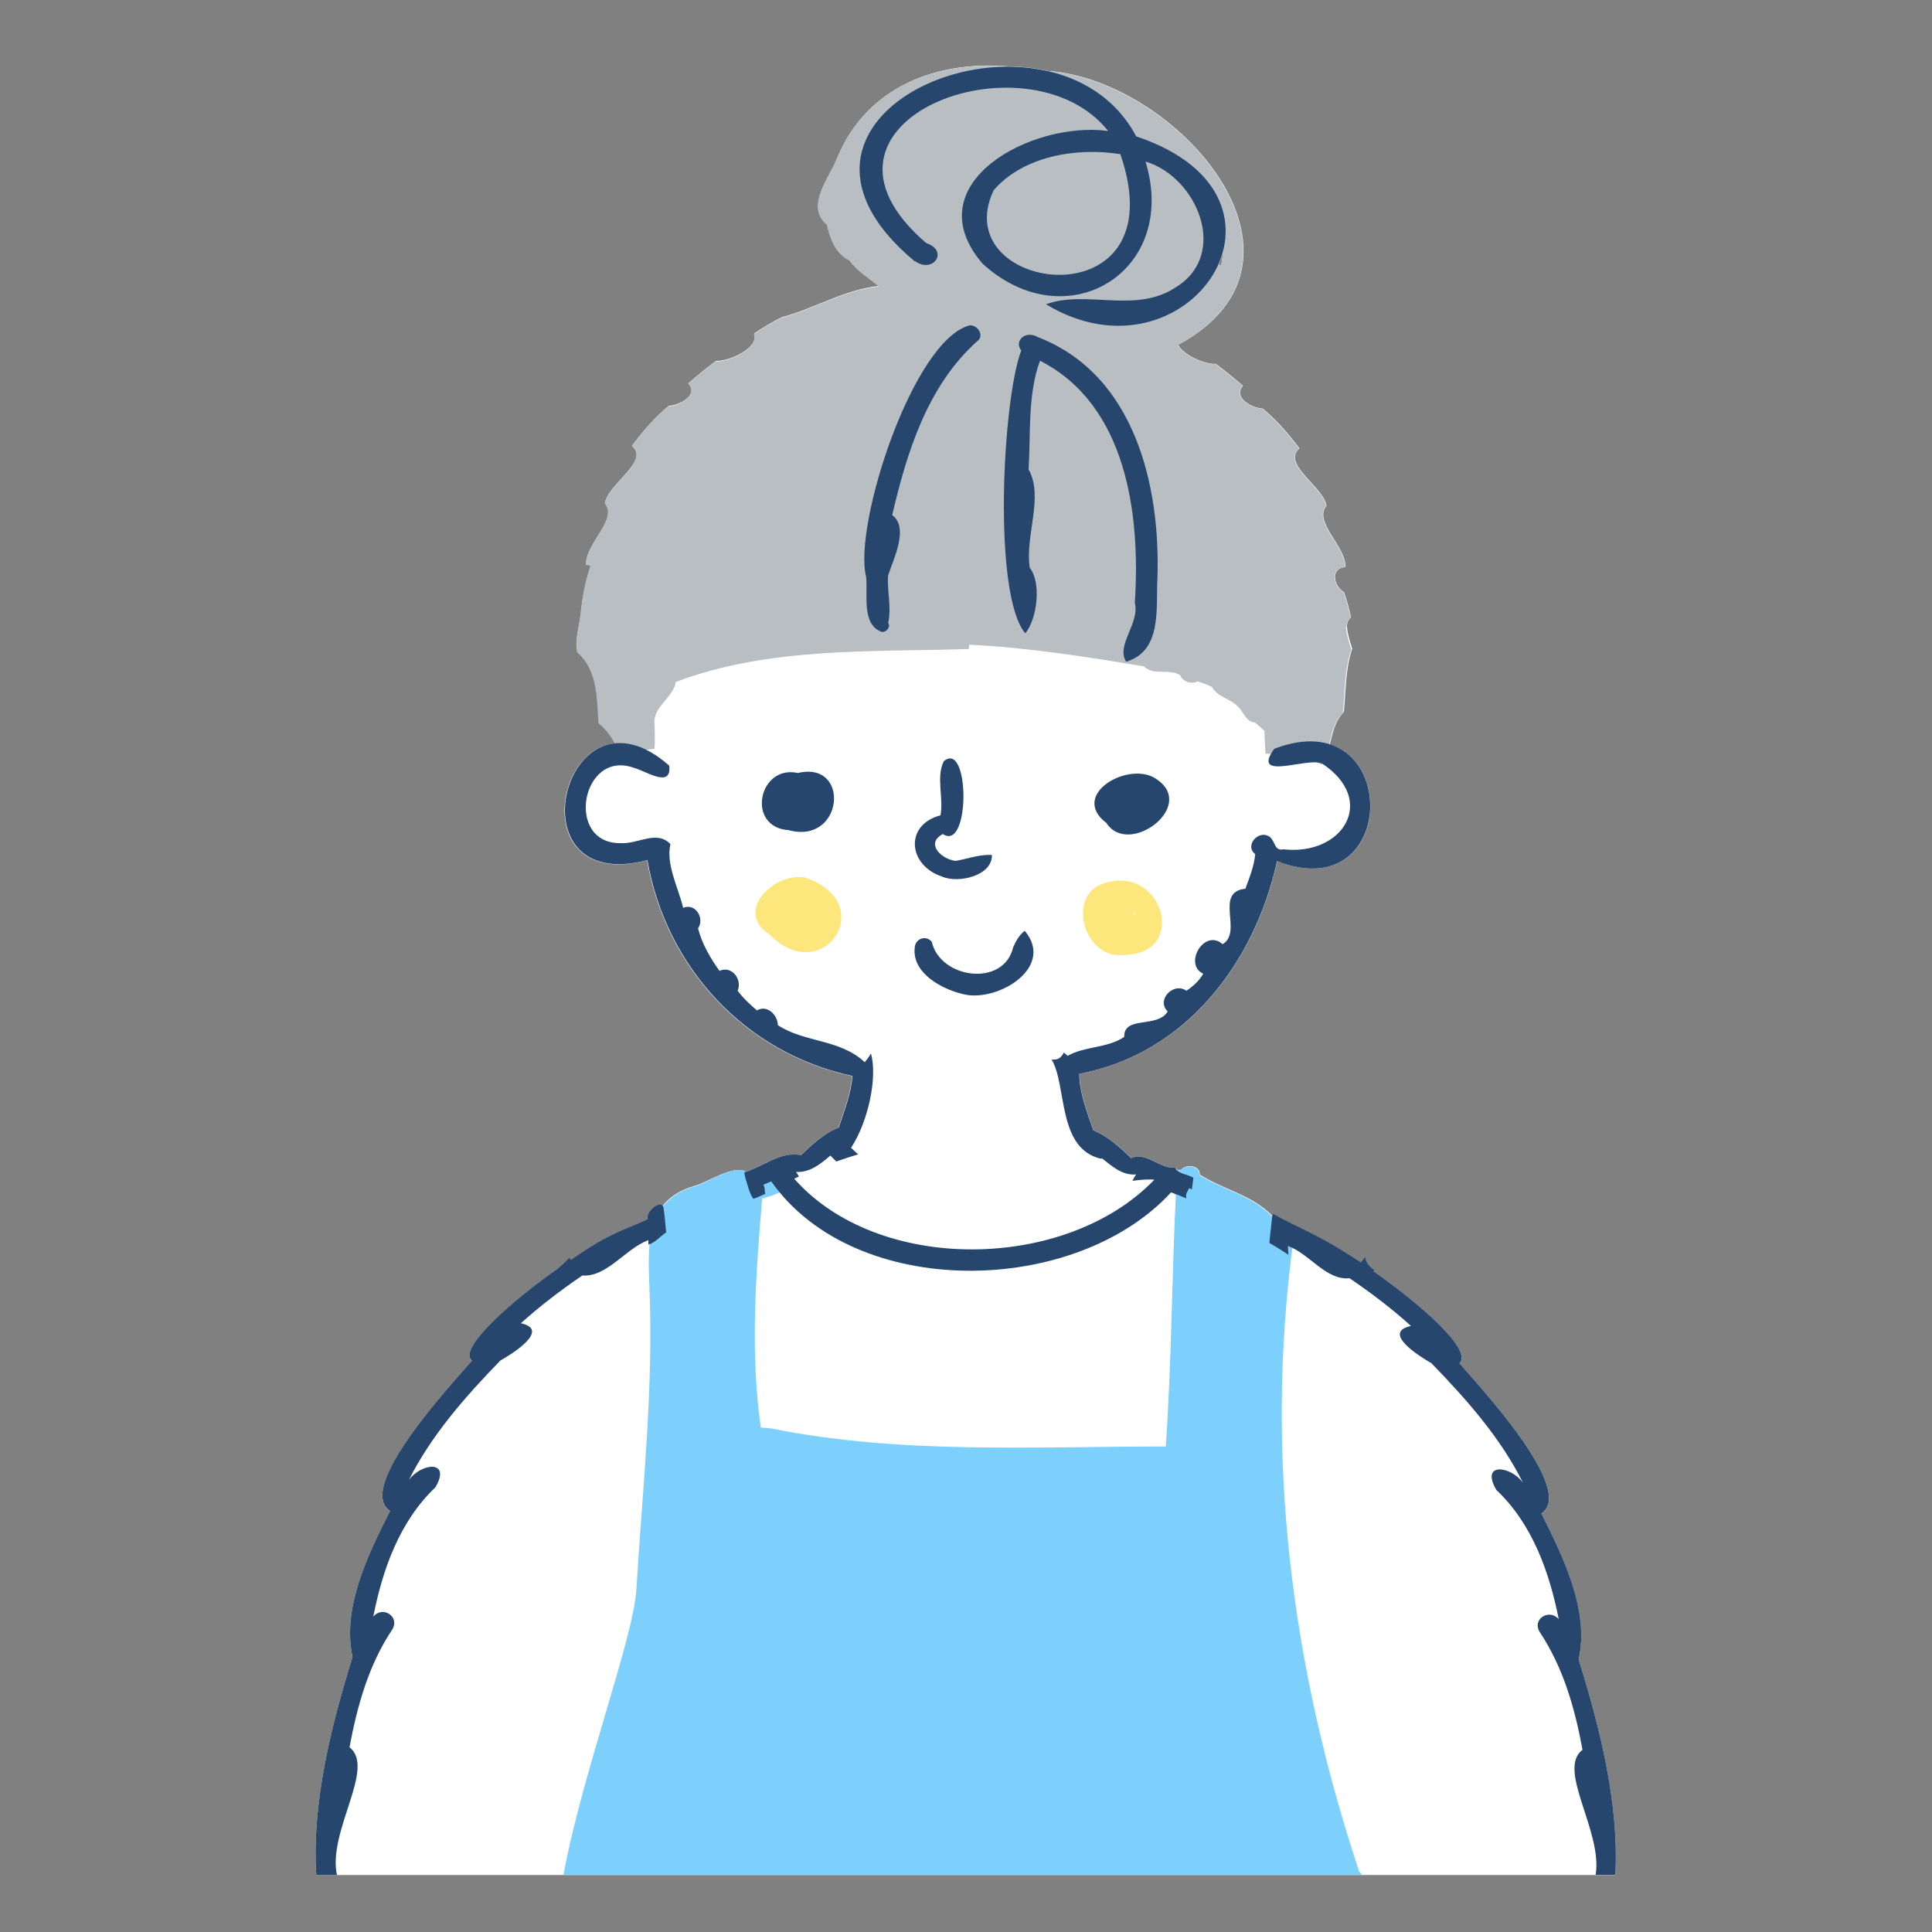 <?xml version="1.0" encoding="UTF-8"?>
<svg id="_レイヤー_1" xmlns="http://www.w3.org/2000/svg" version="1.1" viewBox="0 0 1000 1000">
  <rect x="0" y="0" width="1000" height="1000" fill="#808080" stroke="none"/>
  <!-- Generator: Adobe Illustrator 29.6.1, SVG Export Plug-In . SVG Version: 2.1.1 Build 9)  -->
  <defs>
    <style>
      .st0 {
        fill: #b9bec2;
      }

      .st1 {
        fill: #7dd0fc;
      }

      .st2 {
        fill: #26466d;
      }

      .st3 {
        fill: #fff;
      }

      .st4 {
        fill: #fde67c;
      }
    </style>
  </defs>
  <path class="st3" d="M164,970.5h672.1c2-36.9-8.2-76.8-19-111.4,5.7-25.1-7.8-52.7-19.3-75.6,18.3-11.9-31.9-65.6-42.4-77.7,7-6.7-19.1-29.8-44.5-47.7.3-.1.6-.2.9-.3-2.4-1.7-5.1-4-5-7.2-1,1-1.7,2-2.4,2.9-24.1-15.8-30.9-17-45.8-25.3,0,.1,0,.3,0,.4,0,0,0,0,0,0v.7c-10.8-10.9-23.2-12.6-37.6-21.3,0,0,0,0,0,0,.3-4.9-7.2-5.7-9.6-2.5-.6,0-1.3,0-1.9.1-.4-.4-.9-.8-1.1-1.4-7.3,1.4-15-8.4-22.8-4.7-5.5-5.3-12.2-11.6-19.6-14.4-3.2-9.5-7.2-19.4-7.3-29.3,55.1-10.3,90.8-57.4,102.4-110.1,53.3,20.9,62.4-49.2,27.2-60.4,1.5-5.9,2.6-12,7.3-16.8,1-10.9.8-22.3,4.3-32.7-1.1-3.7-2.5-7.6-2.7-11.6,0-1.8.6-3.4,2.1-4.7-1-4.4-2.1-8.7-3.6-13-5.2-2.9-7.5-12.3.7-13,.4-10.7-16.8-23.3-9.8-31.7-1.3-9.7-23.4-21.6-14-29.7-5.5-7.4-11.6-14.5-19-20.6-6.1-.5-15.5-5.8-10.2-11.8-4.7-4-9.3-7.9-14.2-11.4-5.3.4-16.5-4.3-19.4-9.8,81.1-43.7-.5-137.2-67.5-141.8-6.5-1.5-13.2-2.2-19.9-2.3-37.4-3.3-74.2,10.5-89.2,47.8-4.1,10.3-16.4,24.4-5,33.9,1.4,6.9,4.6,15.3,11.6,18.4,3.9,5.6,9.6,8.7,15.2,13.5-18.3,1.9-33.7,11.9-50.4,16.2-5.3,2.7-9.5,5.2-14.2,8.3,2.7,7.8-13.4,14.6-19.8,14.3-4.9,3.6-9.6,7.5-14.2,11.5,5.3,6-4.2,11.3-10.3,11.8-7.3,6-13.4,13.2-18.9,20.5,9.5,8-12.7,20-14,29.7,6.9,8.5-10.2,21-9.8,31.8.9,0,1.7.2,2.4.6-3.1,9.1-4.4,17.5-5.2,25.4h0c-.8,6.4-3,12.8-1.7,19.2,10.9,9.6,10.1,24,11.1,36.8,3.7,3,6.4,6.7,8.4,10.7-33.7,3.2-41.5,75.7,16.5,60.5,9.7,55.6,50.8,99.9,106.1,111.7-.6,9.1-4.2,18-7.1,26.8-7.4,2.7-14,9-19.6,14.3-9.6-2.3-19,5.3-28.1,8.4-6.5-3.8-20,5.4-26.3,7.2-7.9,2.2-13.3,5.8-17,10.5-2-2.4-8.9,3.1-7.7,7-11.1,5.2-19.7,6.9-39.7,21-.3-.4-.5-.7-.9-1.1-1.8,2-3.8,3.8-5.9,5.6,0,0,0,0,.1,0-22.5,15.6-52.4,41.6-44.5,47.7-10.5,12.2-60.7,65.8-42.4,77.8-11.6,22.9-25,50.4-19.4,75.6-10.9,34.9-21.2,75.4-18.8,112.7ZM632.9,131c-.1,2.2-.4,4.4-.9,6.6-.4-.4-.8-.5-1.3-.7.9-1.9,1.6-3.9,2.1-5.9Z"/>
  <g>
    <path class="st4" d="M416.6,454.2c-16.6-2.7-36.4,17.9-18.5,29.3,27.6,28.5,57.9-16,18.5-29.3Z"/>
    <path class="st4" d="M574.6,456.4c-23.8,3.6-14.6,40.6,7.3,37.9,32.7-.7,20.3-44.2-7.3-37.9ZM586.8,473.5c0-.7,0-1.5-.4-2.2.4.5.8,1.1,1.2,1.6-.3.2-.5.4-.7.6Z"/>
    <path class="st0" d="M697,324.3c0-1.8.6-3.4,2.1-4.7-1-4.4-2.1-8.7-3.6-13-5.2-2.9-7.5-12.3.7-13,.4-10.7-16.8-23.3-9.8-31.7-1.3-9.7-23.4-21.6-14-29.7-5.5-7.4-11.6-14.5-19-20.6-6.1-.5-15.5-5.8-10.2-11.8-4.7-4-9.3-7.9-14.2-11.4-5.3.4-16.5-4.3-19.4-9.8,83.4-45-5.1-142.4-73.1-142-41.9-8.5-86.6,3.6-103.5,45.8-4.1,10.3-16.4,24.5-5,34,1.4,6.9,4.6,15.3,11.6,18.4,3.9,5.6,9.6,8.7,15.2,13.5-18.3,1.9-33.7,11.9-50.4,16.2-5.3,2.7-9.5,5.2-14.2,8.3,2.7,7.8-13.4,14.6-19.8,14.3-4.9,3.6-9.6,7.5-14.2,11.5,5.3,6-4.2,11.3-10.3,11.8-7.3,6-13.4,13.2-18.9,20.5,9.5,8-12.7,20-14,29.7,6.9,8.5-10.2,21-9.8,31.8.9,0,1.7.2,2.4.6-3.1,9.1-4.4,17.5-5.2,25.4h0c-.8,6.4-3,12.8-1.7,19.2,10.9,9.6,10.1,24,11.1,36.8,5.8,4.7,9.5,11.1,11.3,18,5.4-2.8,11.6-4.3,17.7-4.8.2-4.7.2-9.3-.1-14,0-8.1,9.9-12.9,11.1-20.6,48.1-18.4,102.7-15.4,151.7-17.1,0-.7,0-1.5.2-2.2,30.2,1.4,61.4,6.4,90.4,11.2,4.8,5,12.8,1,18.7,4.5,1.2,3.3,5.7,5,9,3.3,2.6.7,5.1,1.7,7.6,2.9,2.9,5.7,11.2,6.2,14.9,12,1.7,2.2,3.4,6.2,7.2,6.3,1.7,1.5,3.4,2.9,5,4.4,0,3.9.3,7.8.5,11.8,9.9.2,20.2,1.6,29.2,5.7,5-8.5,3.5-19.3,10.9-26.9,1-10.9.8-22.3,4.3-32.7-1.1-3.7-2.5-7.6-2.7-11.6ZM628.3,109.5c4.3,8.5,5.8,18.4,3.7,28-2.9-2.6-6.9-1.1-9.4,1.4,3.6-9.1,5.7-19.3,5.7-29.4Z"/>
    <path class="st1" d="M291.7,970.5h413.3c-.5-.6-.9-1.3-1.5-1.8-35.1-105.7-49-214.9-34.2-325.7,5.7-6.9-2.1-10.5-10.8-13.3h0c-10.8-11.1-23.3-12.8-37.7-21.5,0,0,0,0,0,0,.3-4.9-7.2-5.7-9.6-2.5-3.8-.4-8.7,2.9-6.1,6.8,0,0,0,0,0,0h0c-.4,2.6,2.1,4.4,3.5,6.2,0,0,0,0,0,0,0,0,0,0,0,0-2.1,43.3-2.2,86.7-5.2,130-67.8,0-137.9,4.1-204-9.3-1.9-.2-3.8-.4-5.6-.5-5.6-39-2.6-79.5.7-118.6,29.6-7.1,16-27.4-7.4-13.3-6.2-5-20.5,4.9-27,6.9-25.4,7-24.9,29.1-24,51.3,2.3,52.6-3.5,104.7-6.7,157.2-1.4,25.5-28,95.1-37.8,148.2Z"/>
  </g>
  <g>
    <path class="st2" d="M487.7,453.8c9.1,3.6,26.1-.8,25.7-11.3-6.5-.3-12.5,2-18.7,3.1-7.3-.8-16-8.9-6.7-13.9,14.3,9.5,14-48.9.5-37.7-4.1,8.3,0,18.9-1.7,28-18.9,5-16.7,26,.8,31.7Z"/>
    <path class="st2" d="M598.9,403.5c-13.8-10.4-45.9,7.6-26.2,22.5,11.4,17.7,46.7-8.5,26.2-22.5Z"/>
    <path class="st2" d="M408.3,429.7c28.4,7.6,32.1-36.1,4.7-29.6-20.5-4.5-27,28.2-4.7,29.6Z"/>
    <path class="st2" d="M666.9,649.8c-.1-1.6-.2-3.2-.3-4.9,11.1,3.9,19.8,18,31.9,16.7,11.2,7.6,22.1,15.9,31.8,24.7-15.5,3.4,4.7,15.9,10.6,19.3,18.4,18.9,36.1,39.1,47.4,61.9-6.2-8.8-22.3-10.9-13.8,3.7,18.9,17.8,27.6,43.2,32.3,66.9-4.8-5.7-14.1-.1-9.8,6.7,12.1,18.2,18.2,39.5,22.1,60.9-13.5,10.1,10.5,42.2,6.8,64.7h10.2c2-36.9-8.2-76.8-19-111.4,5.7-25.1-7.8-52.7-19.3-75.6,18.2-11.9-31.9-65.6-42.4-77.7,7-6.7-19.1-29.8-44.5-47.7.3-.1.6-.2.9-.3-2.4-1.7-5.1-4-5-7.2-1,1-1.7,2-2.4,2.9-24.1-15.8-30.9-17-45.8-25.3v.4h0c-.4,3.6-.8,7.3-1.2,11h0c-.1,1.3-.3,2.5-.4,3.8,3.4,2,6.8,4.1,10.1,6.3Z"/>
    <path class="st2" d="M164,970.5h10.4c-4.9-22.7,20.3-55.4,6.5-66.1,4-21.4,9.9-42.7,22.1-60.9,4.2-6.8-5-12.6-9.8-6.7,4.7-23.8,13.3-49.1,32.2-67,8.4-14.5-7.6-12.5-13.8-3.7,11.4-22.8,29-43,47.4-61.9,5.9-3.3,26.2-15.9,10.6-19.3,9.7-8.7,20.6-17.1,31.8-24.7,12.8.9,22.3-13.9,34.2-18.3,0,.8,0,1.6,0,2.3,3.9-1.2,5.9-4.2,9.2-6.3-.4-4.1-.7-8.1-1.3-12.2h0c-.3-5.7-9.6.9-8.3,5.4-11.1,5.2-19.7,6.9-39.7,21-.3-.4-.5-.7-.9-1.1-1.8,2-3.8,3.8-5.9,5.6,0,0,0,0,.1,0-22.5,15.6-52.4,41.6-44.5,47.7-10.5,12.2-60.7,65.8-42.4,77.8-11.6,22.9-25,50.4-19.4,75.6-10.9,34.9-21.2,75.4-18.8,112.7Z"/>
    <path class="st2" d="M500.7,515c17.6,2.6,45.1-14.9,29.7-33.2-2.8,2-4.6,5.4-6,8.5-4.7,20.7-37.7,16.5-42.1-2.8-2.6-3.2-7.3-2.2-8.6,1.6-3,14.2,14.4,23.7,27,25.9Z"/>
    <path class="st2" d="M473.7,135.2c9.2,6.6,17.7-5.3,5.7-9.4-73.6-63.1,52.6-110.2,94.2-58-39.7-5.4-100.4,27.3-65.1,68.6,43.5,39.8,101.9,4.2,84.4-52.8,26.8,8,43.3,47.9,16,64.9-21,14.2-46.5,1.3-67.5,9,73.2,44.2,141.3-55.4,46.7-86.9-42.1-79.4-209.2-14.1-114.6,64.7ZM579.9,79.8c30.4,88.1-90.9,72.2-65.6,18.7,15.1-17.6,42.8-22.4,65.6-18.7Z"/>
    <path class="st2" d="M502.3,168.3c-29.6,6.9-60.8,103.7-54,130.2,1,9-2.6,24.9,8.2,28.6,2.2.2,4.7-2.6,3.2-4.7,1.9-8.1-.7-16.4,0-24.6,2.8-8.6,10.9-24.7,2.1-31.2,7.5-32.1,18.1-66.8,44-90,3.7-2.5.7-8-3.4-8.2Z"/>
    <path class="st2" d="M587.3,311.7c3,10.8-9.9,22.1-4.4,30.8,18.9-5.6,15.3-28.2,16.2-43.6,1.5-47-11.5-105-61.9-124.4-6.4-3.8-12.5,2-8.6,6.9-9.7,25.3-14.9,126.4,2.1,146.4,6.2-7.5,8.4-26.3,2.3-33.9-2.6-16.2,7.4-36.8-.6-50.9,1.1-18.6-.5-39.1,5.9-56.3,45.1,23,52,80,49.1,125Z"/>
    <path class="st2" d="M606.2,617.2c2.7.9,5.3,2,7.9,3.1-.7-2.2.6-3.6,1.4-5.3.5.2,1,.4,1.4.6.3-2,.5-4,.8-6-2.9-1.9-8.4-1.9-9.4-5.4-7.3,1.4-15-8.4-22.8-4.7-5.5-5.3-12.2-11.6-19.6-14.4-3.2-9.5-7.2-19.3-7.3-29.3,55.1-10.3,90.8-57.4,102.4-110.1,64.7,25.4,64.4-83.5-1.5-58.1-12.2,17.1,17.3,4.1,24.8,7.6,28.8,19,10.8,47.9-20,44.4-4.6,1-4.1-3.7-6.9-6.3-5.8-4.4-13.5,4.4-7.7,8.8-.6,6.2-2.9,12-5.1,17.9-16.4,1.7-1.1,22.5-11.8,28.7-9.5-8.4-20.4,10.5-10,15.3-2.1,3.6-5.2,6.5-8.7,8.8-6.8-4.7-15.8,4.9-9.7,10.7-5.2,8.9-22.8,2-22.5,13.2-8.7,5.9-20.3,4.7-29.3,9.8-.6-.6-1.3-1.1-1.9-1.7-1.6,2.7-2.9,3.9-6.4,3.6,8.1,13.3,2.7,46.2,25.7,51.4.1-.1.2-.2.3-.3,5.3,4.1,10.5,9,17.8,8.4-.8.9-1.4,2.1-1.9,3.3,3.7-.5,7.5-.9,11.3-.6-45.8,47.6-143,48.8-186.4-.5.8-.4,1.6-.8,2.4-1.1-.4-.9-.9-1.7-1.5-2.4,7.2.4,12.7-4.1,17.8-8.5,1,1,2,2.1,3.1,3.1,3.7-1.3,7.5-2.6,11.3-3.7-1.2-1.1-2.5-2.2-3.7-3.4,8.9-13.5,13.8-36.6,10.3-48.8-.9,1.6-2.1,3.1-3.2,4.5-12.9-12.1-31.3-10.1-45-19.2,0-5.1-5.5-10.8-10.8-7.6-3.5-3-7-6.2-10-10.2,2.5-5.6-2.8-13.2-9.4-10.3-4.7-6.5-9.1-14.1-11.1-22,3.5-4.9-1.1-13.3-7.7-10.6-2.5-10.4-9-22.5-6.6-33-7.1-7.5-16.9.2-26-.5-28.8.2-20-49,7.3-38.9,5.5,1.3,19.5,11,18.1-1.2-54-47.8-83.1,67.7-11.3,48.9,9.7,55.6,50.8,99.9,106.1,111.7-.6,9.1-4.2,18-7.1,26.8-7.4,2.7-14,9-19.6,14.3-10-2.4-19.8,6-29.2,8.8.1,2.2,1,4.4,1.6,6.5,0,0,0,0,0,0,.2.8.5,1.5.7,2.3,0-.2,0-.4-.2-.5.1.4.3.7.4,1.1,0,0,0,0,0,0,.3.7.6,1.5.9,2.2,0,0,0,0,0,0,0,0,0,.1,0,.2,0,0,0,0,0-.1.4.7.8,1.4,1.3,2,2.1-.7,4-1.7,6-2.5-.2-1.6,0-3.5-.9-4.8,1.4-.6,2.7-1.1,4.1-1.7,43.4,61.7,157.3,59.7,207,5.6Z"/>
  </g>
</svg>